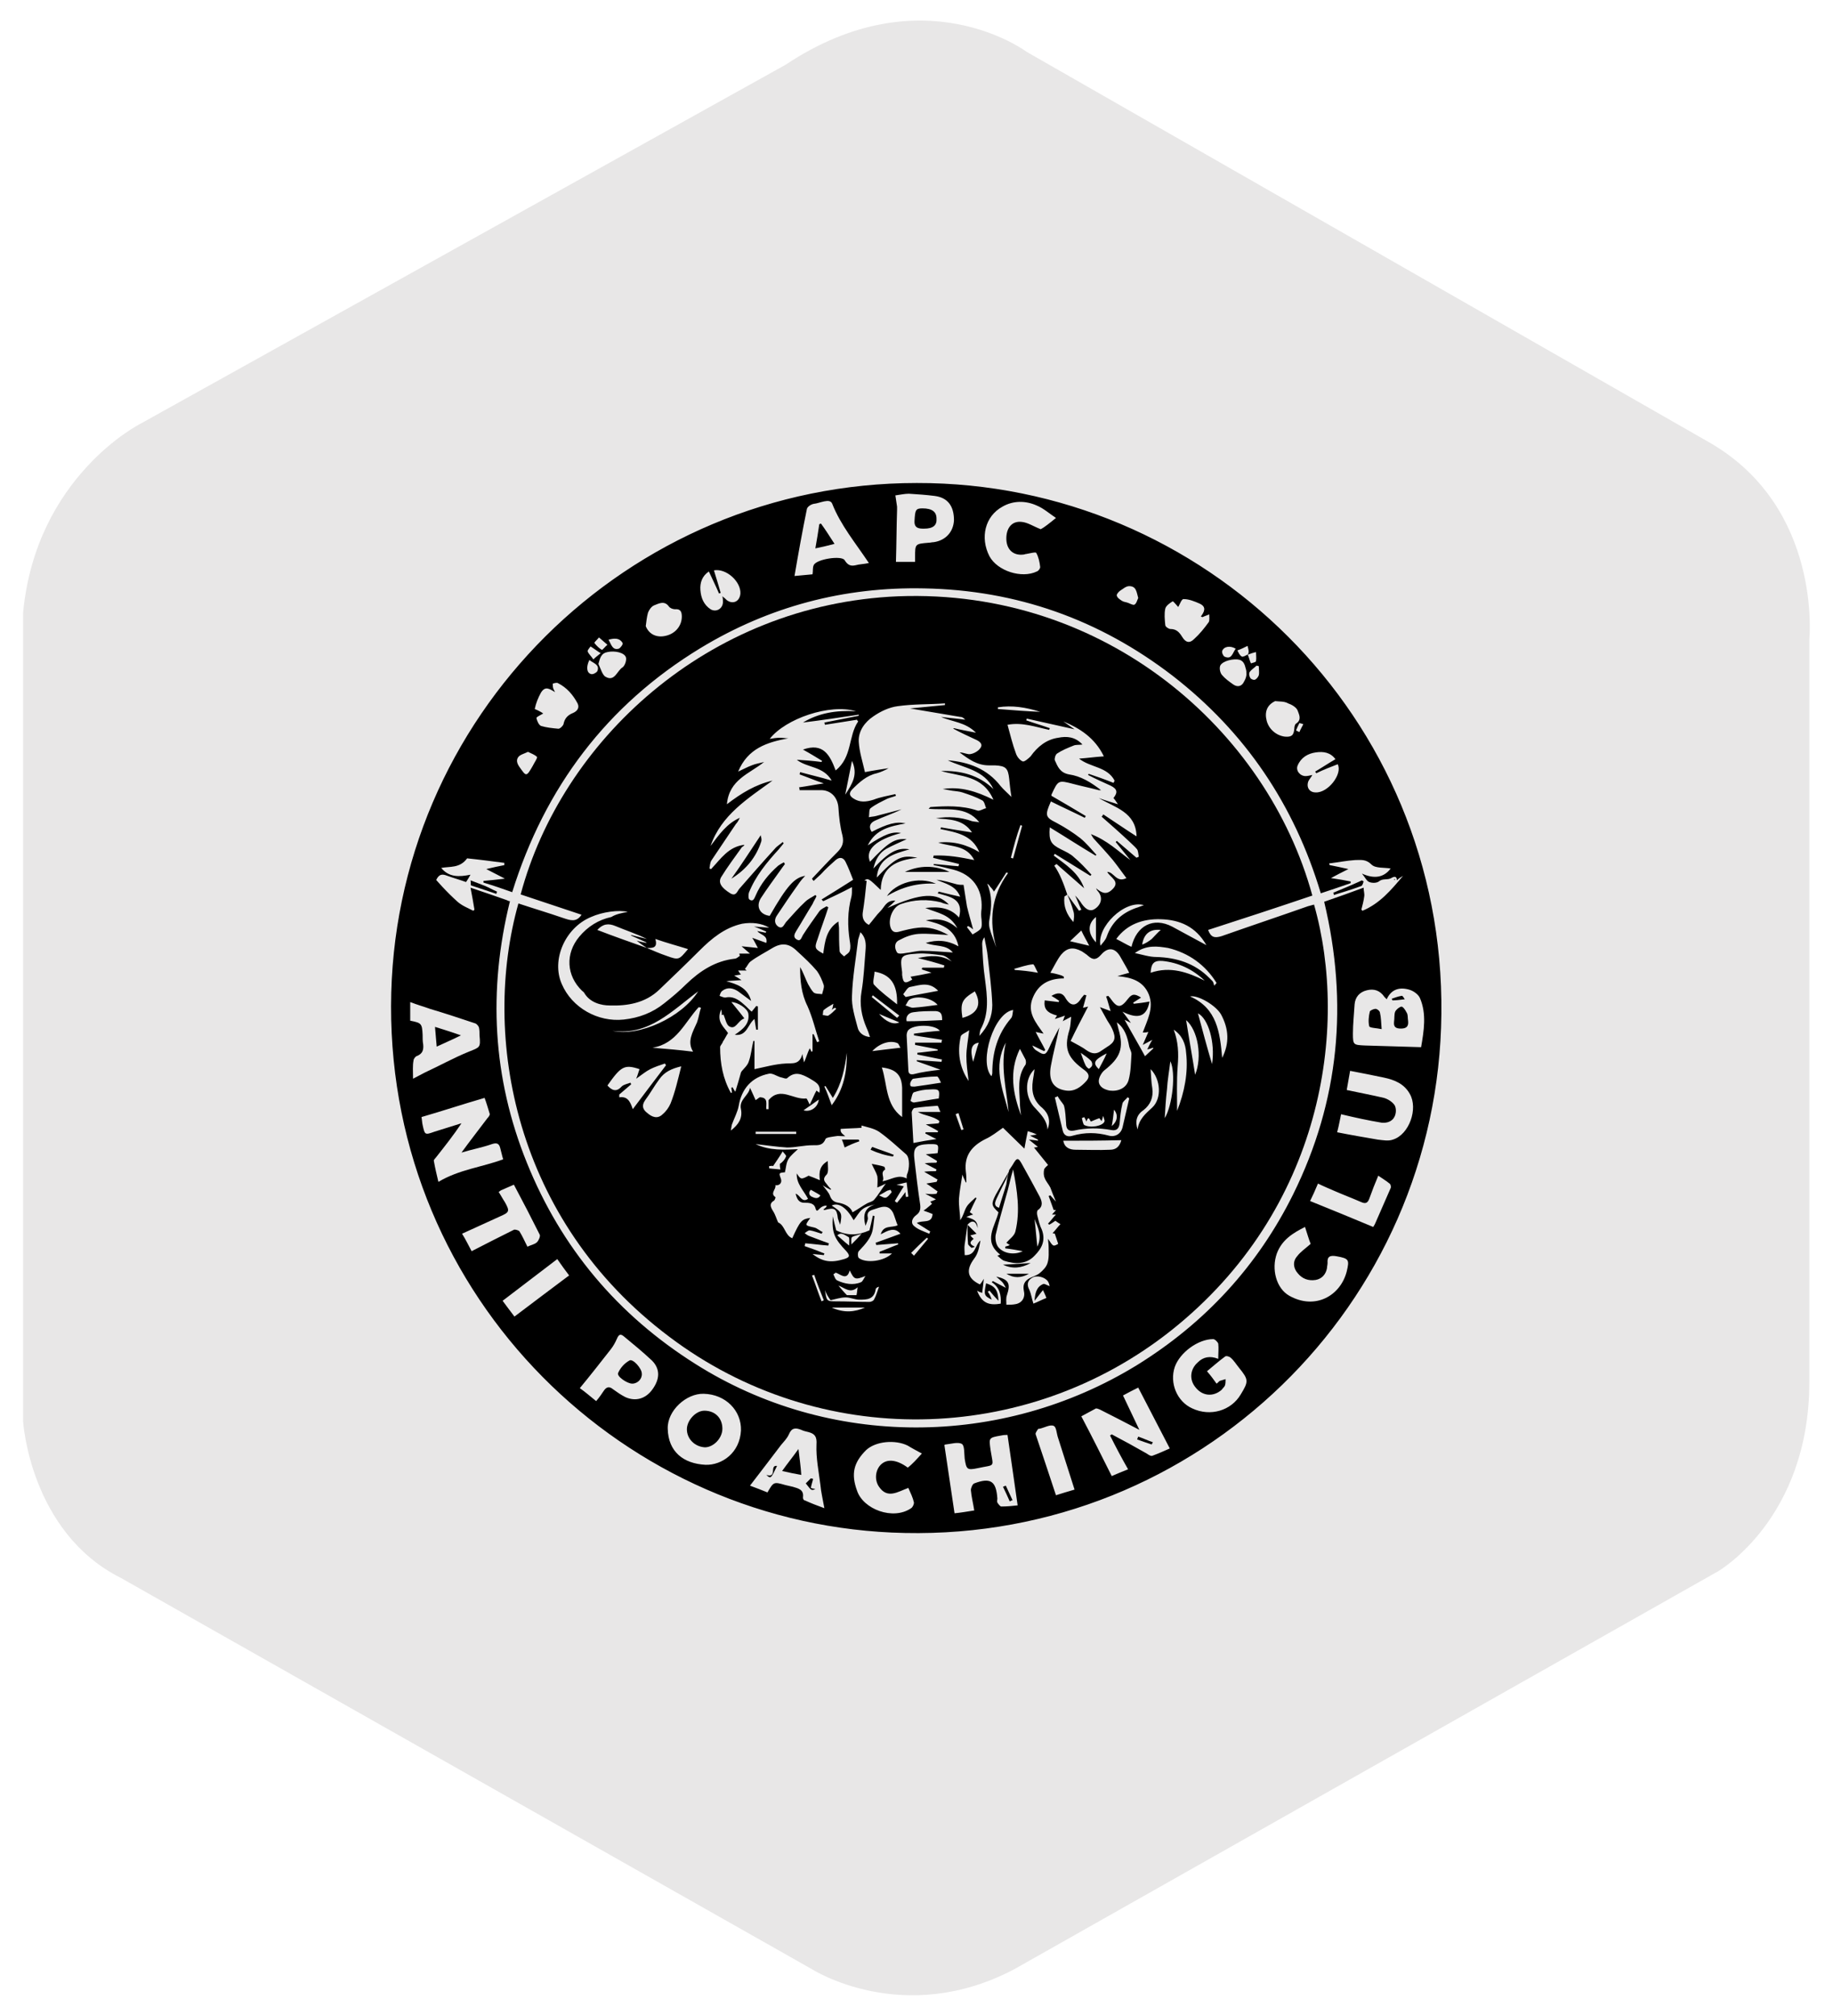<svg xmlns="http://www.w3.org/2000/svg" xmlns:xlink="http://www.w3.org/1999/xlink" id="Layer_1" x="0px" y="0px" viewBox="0 0 325.3 357.7" style="enable-background:new 0 0 325.3 357.7;" xml:space="preserve"><style type="text/css">	.st0{fill:#E8E7E7;}</style><path class="st0" d="M24.9,75.2c0,0-18.5,9.3-20.8,33.5v143.5c0,0,1.2,19.7,17.4,27.8l122.6,69.4c0,0,16.2,10.4,35.9,0l124.9-70.6 c0,0,16.2-9.3,16.2-33.6V113.4c0,0,2.3-23.1-17.4-34.7L182.2,9.2c0,0-18.5-13.9-42.8,2.3L24.9,75.2z"></path><g>	<path d="M162.7,85.7c51-0.1,93.7,41.4,93.1,94.2c-0.5,51.7-43.2,93.2-95.2,92.1c-49.8-1-91.3-41.7-91.2-93.5  C69.5,127.3,111.3,85.7,162.7,85.7z M221.5,116.1c0,0.1-0.1,0.2,0,0.2c0.2,0.5,0.3,1,0.5,1.4c0.3-0.1,0.9-0.2,0.9-0.4  c0.1-0.5,0-1.1,0-1.6c-0.4,0.1-0.8,0.2-1.3,0.4C221.6,116.2,221.5,116.2,221.5,116.1c0-0.1,0.1-0.3,0.1-0.4c0-0.4-0.1-0.7-0.2-1.1  c-0.6,0.3-1.2,0.6-1.8,0.8c0.2,0.4,0.4,0.9,0.8,1.1C220.6,116.6,221.1,116.3,221.5,116.1z M247.9,156.2c0-0.8-0.5-0.7-1-0.4  c-0.7,0.4-1.5,0-2.2,0.6c-0.4,0.3-1.2,0.3-1.7,0.1c-0.5-0.2-0.7-0.8-1.3-1.5c2.2,1,3.9,0.7,5.1-0.9c-1.1-0.2-2.7,0-3.4-0.7  c-1-1-1.9-0.8-2.9-0.8c-1.5,0.1-3,0.4-4.6,0.6c0,0.1,0,0.2,0.1,0.3c1,0.2,2,0.4,3.3,0.7c-1.2,0.6-2,1-3.1,1.6  c1.4,0.2,2.5,0.4,3.5,0.6c0,0.1,0,0.2,0,0.3c-1.7,0.6-3.5,1.2-5.3,1.8c-4.7-15.7-13.4-28.6-26.3-38.6c-13-10-27.7-15.2-44.1-15.5  c-14.2-0.3-27.5,3.2-39.7,10.6c-16.6,10.1-27.6,24.7-33.4,43.3c-1.7-0.6-3.4-1.2-5.1-1.7c0-0.1,0-0.2,0-0.3  c1.1-0.1,2.2-0.2,3.8-0.4c-1.2-0.6-2.1-1.1-3.3-1.7c1.2-0.3,2.2-0.5,3.2-0.7c0-0.1,0-0.3,0-0.4c-2.3-0.3-4.6-0.6-6.6-0.8  c-1.3,1.8-3.1,1.4-4.6,1.7c1.4,1.7,3.2,1.6,5.2,1.2c-0.3,0.5-0.5,0.9-0.8,1.3c-1.1-0.4-2.2-0.7-3.3-1.1c-0.8-0.3-1.5-0.5-2.1,1  c-0.6-0.9-1-1.4-1.4-2c1.7,2,3.4,3.9,5.3,5.6c0.8,0.7,1.8,1.1,2.8,1.6c0.1-0.1,0.1-0.1,0.2-0.2c-0.2-1.2-0.4-2.4-0.7-3.9  c2.4,0.8,4.4,1.5,6.4,2.2c0.2,0.1,0.4,0.2,0.6,0.2c-3.9,15.8-3.1,31.3,3,46.4c6.1,15.1,16.1,27,29.9,35.7c23.7,15,54.3,15,78.4,0.2  c12.1-7.5,21.4-17.6,27.7-30.3c8.2-16.6,9.8-33.9,5.5-51.9c2.3-0.8,4.6-1.6,7-2.5c0,0.6,0.2,1.1,0.1,1.6c-0.1,0.8-0.3,1.5-0.5,2.3  c0.1,0.1,0.1,0.1,0.2,0.2c3.1-1.3,5.1-3.7,7.2-6.2C248.5,155.7,248.2,155.9,247.9,156.2z M74.8,198.2c0.1,0.5,0.1,1,0.2,1.4  c0.4,1.8,0.4,1.8,2.1,1.2c1.6-0.5,3.2-1,4.8-1.5c-1.4,2.1-2.9,4-4.4,5.9c-0.2,0.3-0.6,0.6-0.5,0.8c0.2,1.2,0.5,2.4,0.8,3.7  c3.7-2.2,7.7-2.6,11.5-4c-0.2-0.6-0.3-1.2-0.5-1.9c-0.2-0.9-0.6-1.1-1.5-0.8c-1.7,0.6-3.4,0.9-5.4,1.5c1.6-2.2,3.1-4.1,4.6-6.1  c0.2-0.2,0.5-0.6,0.4-0.8c-0.3-1-0.6-2-0.9-2.8C82.2,195.9,78.6,197.1,74.8,198.2z M197,254.7c0.1-0.1,0.2-0.1,0.3-0.2  c2.1,1.1,4.1,2.2,6.2,3.4c0.3,0.2,0.7,0.5,1,0.4c1.1-0.4,2.2-0.9,3.1-1.3c-1.9-3.7-3.7-7.1-5.6-10.8c-0.8,0.4-1.8,0.9-2.7,1.4  c1,2.1,1.9,4,2.9,6.1c-2.5-1.3-4.8-2.5-7-3.6c-0.2-0.1-0.5-0.2-0.7-0.2c-0.9,0.5-1.9,1-2.6,1.4c1.9,3.6,3.6,7,5.4,10.6  c0.9-0.4,1.9-0.8,2.9-1.2C199,258.6,198,256.7,197,254.7z M252.2,185.8c0.5-2.9,1-5.9-0.2-8.7c-0.3-0.7-1.2-1.3-1.9-1.5  c-1.7-0.5-3.2-0.1-4,1.7c-0.2-0.2-0.3-0.3-0.4-0.4c-0.8-1.2-1.9-1.5-3.1-1.2c-1.3,0.3-2.1,1.2-2.2,2.5c-0.1,1.7-0.3,3.5-0.3,5.2  c0,2,0.1,2,2.1,2.1C245.4,185.6,248.7,185.7,252.2,185.8z M131.5,253.8c0.1-3.5-2.7-6.4-6.6-6.5c-3.1-0.1-6.5,3-6.4,6.2  c0.1,4.1,2.8,6.2,6.7,6.4C128.1,260,131.3,257.8,131.5,253.8z M216.2,241.1c0-1,0.1-1.9,0-2.7c-0.1-0.3-0.6-0.8-0.9-0.8  c-2.7,0-5.9,2.4-6.8,4.9c-1,2.9,0.4,6.2,3.1,7.4c3.2,1.5,6.9,0.4,8.6-2.5c1.4-2.3,1.4-2.6-0.3-4.7c-0.5-0.6-0.9-1.3-1.5-1.8  c-0.2-0.2-0.8-0.4-1-0.2c-1.1,0.8-2.1,1.7-3.2,2.6c0.7,0.8,1.2,1.5,1.7,2.2c0.3-0.2,0.4-0.4,0.6-0.5c0.3-0.1,0.7-0.2,1-0.3  c0,0.4,0,0.8-0.1,1.1c-0.1,0.3-0.4,0.5-0.6,0.8c-1.5,1.3-3.4,1.1-4.6-0.4c-1.2-1.4-1-3.3,0.4-4.5  C213.5,240.8,214.7,240.5,216.2,241.1z M172.9,268c-0.2-1.3-0.5-2.4-0.6-3.6c0-0.4,0.3-1.1,0.6-1.2c2.9-1.1,3.9-0.4,4.1,2.7  c0,0.2-0.1,0.5,0,0.7c0.2,0.3,0.5,0.7,0.7,0.7c1,0,2-0.1,2.9-0.2c-0.6-4.3-1.2-8.3-1.8-12.5c-0.2,0-0.7,0-1.1,0.1  c-2.3,0.4-2.2,0.4-1.9,2.6c0.5,3.2,0.9,2.5-2.3,3.2c-1.9,0.4-2,0.2-2.3-1.7c-0.1-0.9,0-2.3-0.5-2.6c-0.7-0.4-1.9,0-2.9,0.1  c-0.1,0-0.2,0.1-0.2,0.1c0.6,4,1.2,8,1.8,12.1C170.5,268.4,171.6,268.2,172.9,268z M237.3,200.9c2.5,0.5,4.9,0.9,7.2,1.3  c0.9,0.1,1.9,0.3,2.7,0c2.9-0.9,4.5-5.5,3-8.1c-1-1.8-2.7-2.5-4.6-2.9c-1.9-0.4-3.9-0.8-6-1.2c-0.2,1.1-0.4,2.3-0.6,3.4  c2.3,0.5,4.5,0.9,6.6,1.4c0.7,0.2,1.5,0.7,1.9,1.3c0.3,0.5,0.3,1.4,0,2c-0.4,0.9-1.4,1.2-2.3,1.1c-2.4-0.4-4.7-0.9-7.2-1.5  C237.8,198.6,237.6,199.8,237.3,200.9z M154.2,99.9c-2.4-3.6-5-6.7-6.5-10.5c-0.4-1.1-2.2-0.1-3.3,0c-0.5,0.1-1.1,0.5-1.2,0.9  c-0.8,3.9-1.5,7.8-2.2,11.9c1-0.1,2.1-0.2,3.2-0.3c0.1-0.6,0-1.2,0.2-1.6c0.4-1.1,5-1.8,5.5-0.9c0.5,0.8,1,1.1,1.9,0.9  C152.5,100.1,153.3,100.1,154.2,99.9z M73.3,191.4c0.8-0.4,1.5-0.8,2.1-1.1c2.6-1.2,5.1-2.6,7.8-3.7c2-0.8,2.1-0.7,1.9-2.9  c0-0.5,0-0.9-0.1-1.4c-0.1-0.3-0.4-0.6-0.6-0.7c-2.7-0.9-5.4-1.8-8.1-2.6c-1.1-0.4-2.2-0.7-3.5-1.2c0,1.2,0,2.2,0,3.3  c2,0.4,2.1,0.5,2.2,2.5c0,0.6,0,1.2,0.1,1.7c0.1,1-0.1,1.7-1.2,2.1c-0.2,0.1-0.5,0.5-0.5,0.7C73.2,189.1,73.3,190,73.3,191.4z   M187.4,91.9c-1.2-0.8-2.2-1.7-3.4-2.2c-2-0.9-4.2-0.9-6.1,0.2c-3.1,1.7-4,5.5-2.3,8.8c1.4,2.6,5.7,4,8.4,2.7  c0.3-0.1,0.6-0.5,0.6-0.8c-0.1-0.9-0.3-1.8-0.7-2.5c-0.1-0.2-1.2,0.1-1.8,0.2c-0.2,0-0.3,0.1-0.5,0.1c-1.7,0.2-2.9-0.8-3-2.6  c-0.1-2,0.9-3.4,2.7-3.2c1.1,0.1,2.1,0.8,3.4,1.3C185.3,93.6,186.3,92.8,187.4,91.9z M163.6,257.9c-0.9-0.5-1.7-0.9-2.5-1.4  c-2.2-1.1-5.7-0.8-7.4,0.8c-2.2,2.2-2.7,4.2-1.6,7.2c1.1,3.3,6.4,5.3,9.6,3.1c0.3-0.2,0.5-0.7,0.5-1c-0.2-0.9-0.6-1.7-1-2.6  c-1.9,0.7-3.7,2-5.2-0.2c-0.9-1.3-0.6-3.1,0.4-4c1.1-1,2.8-0.8,4.7,0.6C161.9,259.8,162.7,258.9,163.6,257.9z M231.6,217.7  c-2.2,1.1-4.1,2.3-5,4.7c-1,2.8-0.1,6.2,2.2,7.5c4.6,2.6,9.1,0,10.2-4.3c0.5-2.1,0.4-2.3-1.8-2.7c-1.1-0.2-1.7,0-1.6,1.2  c0,0.3-0.1,0.6-0.1,0.9c-0.2,1.1-0.9,1.9-2,2.1c-1.3,0.2-2.4-0.2-3.2-1.2c-0.8-0.9-0.9-2.1-0.1-3c0.6-0.8,1.5-1.4,2.4-2.2  C232.3,220,232,218.9,231.6,217.7z M146.3,267.6c-0.3-1.7-0.6-2.9-0.7-4.1c-0.3-2.4-0.8-4.8-0.7-7.2c0.1-1.4-0.3-1.9-1.4-2.2  c-0.4-0.1-0.9-0.2-1.3-0.4c-1-0.4-1.7-0.4-2.2,0.8c-0.3,0.7-0.9,1.3-1.4,1.9c-1.8,2.4-3.6,4.7-5.5,7.2c1.1,0.4,2.1,0.8,3.1,1.2  c1.1-1.9,1.1-1.9,3.2-1.3c0.4,0.1,0.9,0.2,1.3,0.3c1,0.3,2,0.5,1.8,1.9c0,0.2,0.1,0.5,0.3,0.5C143.9,266.7,144.9,267.1,146.3,267.6  z M105.8,248.6c0.6-0.7,1-1.3,1.4-1.9c0.5-0.7,1-0.7,1.6-0.2c0.7,0.5,1.4,1,2.2,1.4c1.8,0.8,3.6,0.3,4.8-1.4  c1.3-1.8,1.4-3.6-0.1-5.1c-1.6-1.5-3.3-2.9-5-4.3c-0.6-0.5-0.9-0.3-1.2,0.4c-0.3,0.7-0.7,1.4-1.1,1.9c-1.8,2.3-3.6,4.6-5.5,6.9  C103.9,247,104.8,247.8,105.8,248.6z M162.4,99.7c0-0.4,0-0.6,0-0.9c0-2.3,0-2.3,2.4-2.5c0.3,0,0.6-0.1,0.9-0.1  c2.1-0.3,3.5-1.8,3.6-3.9c0-2.5-1.1-4-3.4-4.3c-1.5-0.2-3.1-0.3-4.6-0.4c-0.8,0-1.6,0.2-2.4,0.3c0.1,0.7,0.2,1.4,0.3,2  c0,0.2,0,0.4,0,0.6c-0.1,3-0.1,6-0.2,9.2C160,99.7,161.2,99.7,162.4,99.7z M83.7,222c2.7-1.4,5.1-2.6,7.5-3.8  c0.2-0.1,0.9,0.1,1,0.3c0.5,0.8,0.9,1.7,1.4,2.7c0.6-0.3,1.3-0.4,1.7-0.8c0.3-0.3,0.6-1,0.5-1.3c-1.5-3-3-5.9-4.6-8.9  c-0.9,0.4-1.6,0.7-2.3,1c-0.1,0.1-0.3,0.2-0.4,0.3c0.4,0.6,0.7,1.2,1.1,1.8c0.9,1.6,0.8,1.8-0.8,2.5c-2.2,1-4.4,2-6.8,3.1  C82.7,220,83.2,221.1,83.7,222z M243.7,217.7c0,0,0.2-0.3,0.3-0.5c0.9-2.1,1.9-4.3,2.8-6.4c0.1-0.2,0-0.7-0.2-0.8  c-0.6-0.5-1.3-0.9-2-1.4c-0.6,1.4-1.1,2.7-1.6,4.1c-0.3,0.8-0.7,0.9-1.4,0.6c-1.6-0.7-3.2-1.3-4.8-2c-0.9-0.4-1.9-0.8-2.9-1.3  c-0.5,1.2-1,2.3-1.4,3.1C236.2,214.6,239.9,216.1,243.7,217.7z M190.7,264.3c-1-3.2-2-6.2-2.9-9.1c-0.3-0.8-0.3-2-0.8-2.2  c-0.6-0.3-1.6,0.3-2.5,0.5c-0.1,0-0.3,0-0.3,0.1c-0.2,0.3-0.5,0.7-0.4,0.9c1.2,3.6,2.4,7.1,3.6,10.8  C188.4,265,189.6,264.6,190.7,264.3z M98.9,223.4c-3.3,2.5-6.4,4.9-9.7,7.4c0.6,0.8,1.4,1.9,2.1,2.8c3.3-2.5,6.5-4.9,9.7-7.3  C100.3,225.4,99.6,224.4,98.9,223.4z M209.1,107.7c-0.3-0.3-0.9-1.1-1-1c-0.5,0.3-1.2,0.8-1.3,1.3c-0.2,0.9-0.1,1.9,0,2.9  c0,0.3,0.6,0.7,0.9,0.7c1.1,0,1.6,0.6,2.1,1.4c0.6,1,1.3,1.2,2.1,0.4c1-0.9,1.8-1.9,2.6-3c0.2-0.3,0.1-1,0.1-1.4  c-0.4,0.2-0.8,0.3-1.2,0.5c-0.1,0-0.1-0.1-0.3-0.1c0.6-0.8,1.1-1.7-0.2-2.3c-0.9-0.4-1.9-0.8-2.8-0.8  C209.7,106.2,209.4,107.2,209.1,107.7z M96.4,126.6c-0.5,0.3-1.2,0.6-1.2,0.8c0.1,0.5,0.4,1.2,0.8,1.4c1,0.3,2,0.4,3.1,0.5  c0.3,0,0.8-0.5,0.9-0.8c0.2-1,0.7-1.6,1.7-2c0.7-0.3,1.2-0.9,0.8-1.7c-0.8-1.5-1.9-2.8-3.5-3.6c-0.2-0.1-0.6,0-0.9,0.1  c0,0.3,0,0.6,0.1,0.9c0.1,0.2,0.2,0.4,0.3,0.6c-0.9-0.5-1.7-1.2-2.5,0.1c-0.5,0.9-0.9,1.9-1.1,2.9  C94.9,125.8,95.9,126.2,96.4,126.6z M232.9,137.5c-0.2,0.4-0.5,0.7-0.7,1.1c-0.4,1,0.1,2,1.3,2c2.2,0.1,4.8-3.3,3.9-5  c-1.3,0.5-2.6,1-3.8,1.6c-0.1-0.1-0.1-0.2-0.2-0.3c1.2-0.7,2.4-1.5,3.6-2.2c-0.9-1.2-2.1-1.4-3.5-1.2c-1.4,0.2-2.6,0.9-3.2,2.3  c-0.4,0.9,0.4,1.9,1.4,1.9C232.1,137.7,232.4,137.6,232.9,137.5z M125.8,101.4c-1.2,0.8-1.6,2-1.5,3.3c0.1,1.4,0.6,2.6,1.8,3.4  c1,0.6,2.2-0.1,2.2-1.3c0-0.3,0-0.6-0.1-1c0.4,0.3,0.6,0.5,0.8,0.7c1.1,0.8,2.3,0.2,2.4-1.2c0.1-2.1-2.5-4.5-4.7-4.1  c0.4,1.3,0.8,2.6,1.2,4c-0.1,0-0.2,0.1-0.3,0.1C127,103.9,126.4,102.7,125.8,101.4z M114.6,111.1c0.6,1.5,2,2.1,3.6,1.7  c1.7-0.4,2.8-1.8,2.8-3.4c0-0.8-0.2-1.4-1.2-1.3c-0.4,0-0.9-0.2-1.1-0.5c-0.8-1.1-1.8-0.5-2.6-0.2c-0.5,0.2-0.9,0.8-1.1,1.3  C114.8,109.4,114.7,110.3,114.6,111.1z M226.3,124.4c-1.5,0.7-1.9,2-1.5,3.5c0.4,1.5,1.7,2.6,3.2,2.8c1.2,0.1,1.6-0.2,1.7-1.4  c0-0.3,0.1-0.8,0.3-0.9c1.1-0.7,0.5-1.7,0.3-2.3c-0.2-0.6-1.1-1.1-1.7-1.3C227.9,124.4,227.1,124.5,226.3,124.4z M221.2,119.7  c0-0.5,0-0.7-0.1-1c-0.2-0.8-0.4-1.6-1.5-1.7c-1.3-0.1-3,0.5-3.1,1.3c-0.1,0.5,0.1,1.2,0.4,1.5c0.5,0.6,1.2,1.1,1.9,1.6  c0.8,0.6,1.6,0.4,2-0.5C221.1,120.4,221.2,119.9,221.2,119.7z M106.2,117.8c0.4,0.8,0.7,2,1.3,2.3c1.6,0.9,2-1.1,3-1.7  c0.4-0.3,0.7-1.2,0.6-1.7c-0.2-0.9-2-1.3-3.3-1C106.7,115.9,106.5,116.7,106.2,117.8z M202,106.1c-0.3-1-0.3-2.1-1.6-2.1  c-0.6,0-1.1,0.5-1.6,0.8c-0.3,0.2-0.7,0.7-0.6,0.9c0.1,0.4,0.6,0.7,0.9,0.9c0.3,0.2,0.6,0.2,0.9,0.3c0.4,0.1,1,0.5,1.3,0.4  C201.7,107.1,201.8,106.5,202,106.1z M93.7,133.4c-0.6,0.3-1.4,0.5-1.7,0.9c-0.4,0.5-0.3,1.1,0.2,1.8c1.2,1.7,1.2,1.8,2.4-0.3  c0-0.1,0.1-0.1,0.1-0.2c0.2-0.4,0.7-1.1,0.6-1.3C94.9,133.9,94.3,133.7,93.7,133.4z M219.3,115.1c-1-0.6-2.1-0.4-2.4,0.4  c-0.1,0.3,0.2,0.9,0.4,1C218.6,117.1,218.7,115.9,219.3,115.1z M104.6,117.1c-0.6,1.2-0.5,2.3,0.3,2.5c0.3,0.1,0.9-0.2,1.1-0.5  C106.5,117.9,105.3,117.7,104.6,117.1z M223.4,118.2c-0.1,0-0.3-0.1-0.4-0.1c-0.4,0.4-0.9,0.7-1.2,1.1c-0.2,0.3-0.1,0.8,0.1,1.1  c0.1,0.2,0.6,0.4,0.8,0.3c0.3-0.1,0.6-0.5,0.7-0.8C223.5,119.4,223.4,118.8,223.4,118.2z M108,113.5c0.5,0.9,0.7,1.9,1.8,1.6  c0.3-0.1,0.8-0.8,0.7-1C110,113.2,109.1,113.2,108,113.5z M106.6,115.9c-0.8-0.5-1.3-0.9-1.8-1.2c-0.2,0.3-0.6,0.7-0.5,0.9  c0.2,0.5,0.7,0.9,1,1.4C105.7,116.6,106,116.4,106.6,115.9z M106.3,113.1c-0.4,0.5-0.9,0.9-0.8,1c0.4,0.5,0.8,0.9,1.3,1.2  c0.1,0.1,0.6-0.6,1-0.9C107.3,114,106.9,113.6,106.3,113.1z M230,129.6c0.2,0.1,0.4,0.2,0.6,0.3c0.2-0.5,0.5-1,0.7-1.4  c-0.2-0.1-0.7-0.2-0.7-0.2C230.4,128.7,230.2,129.1,230,129.6z"></path>	<path d="M232.9,158.9c-6.2,2.1-12.3,4.1-18.5,6.1c0.5,1.3,1.1,1.5,2.4,1.1c5.1-1.8,10.2-3.5,15.3-5.3c0.4-0.1,0.7-0.2,1.1-0.3  c6.2,21.8,1.6,54.2-25.4,75.6c-25.9,20.5-62.5,21.1-89,1.1c-27.6-20.7-33.4-53.4-26.8-76.9c2.7,0.9,5.4,1.7,8,2.6  c1.2,0.4,2.3,0.8,3.2-0.6c-3.6-1.2-7.2-2.4-10.8-3.6c7.2-27,33-51.5,67-52.9C196.2,104.4,224.9,129.6,232.9,158.9z M114.8,168.2  c1.2,0.5,2.3,1,3.5,1.4c2.2,0.8,2.2,0.7,3.8-1.2c-1.9-0.6-3.8-1.1-5.8-1.8C116.8,168.3,115.7,168.2,114.8,168.2  c-0.6-0.4-1.2-0.8-1.8-1.3c0.6,0.2,1.2,0.3,1.7,0.4c0,0,0-0.1,0-0.1c-0.9-0.4-1.8-0.8-2.7-1.2c0,0,0-0.1,0-0.1  c0.9,0.2,1.9,0.5,2.8,0.7c-1.8-0.9-3.7-1.5-5.6-2.3c-1.2-0.5-2.2-0.4-3.2,0.7C109.1,166.2,112,167.2,114.8,168.2z M171.7,217.3  c-0.2,1.2-0.3,2.3-0.5,3.5c-0.1,0.6,0,1.2,0,1.9c2,0.1,1.8-1.8,2.8-2.6c-0.2,1.1-0.4,2.3-1.1,3.2c-1.5,2-1.3,3.5,1,4.6  c0.2-0.2,0.4-0.5,0.7-1c-0.1,1-0.2,1.7-0.3,2.5c-0.3-0.1-0.6-0.2-0.9-0.4c0.8,2.1,2,2.7,4.2,2.3c0.1-1.5-0.2-2.9-1.6-3.8  c0.1-0.1,0.1-0.1,0.2-0.2c0.6,0.3,1.3,0.7,2.3,1.2c-0.3-0.6-0.5-0.9-0.7-1.1c-0.3-0.3-0.6-0.5-1-0.9c2.2,0.5,2.6,1.2,1.9,3.3  c-0.2,0.5-0.1,1.2-0.1,1.7c0.5,0,1.1,0,1.6-0.1c1.2-0.2,1.8-1.2,1.5-2.4c-0.2-1,0.1-1.7,1-2.2c0.6-0.3,1.3-0.5,1.8-0.9  c0.6-0.5,1.2-1.1,1.4-1.8c0.3-0.9,0.2-2,0.2-2.9c0-0.5-0.1-0.9-0.1-1.4c0.9,1.4,0.9,1.4,1.8,0.9c-0.2-0.6-0.4-1.2-0.6-1.8  c-0.1,0-0.3-0.1-0.4-0.1c0.5-0.5,0.9-1.1,1.4-1.6c-0.2-0.1-0.5-0.3-0.9-0.6c-0.3,0.2-0.7,0.5-1.1,0.7c-0.1-0.1-0.2-0.2-0.2-0.2  c0.5-0.5,0.9-1.1,1.4-1.6c-0.2,0-0.4,0-0.7,0c0.3-0.3,0.5-0.6,0.7-0.8c-0.1,0-0.2,0-0.4,0c-0.3-0.8-0.6-1.7-0.9-2.5  c0.1,0,0.2-0.1,0.3-0.1c0.3,0.3,0.6,0.7,1,1.1c-0.4-0.9-0.7-1.7-1-2.5c-0.3-0.6-0.8-1.1-1-1.7c-0.2-0.4-0.2-1-0.1-1.5  c0.1-0.3,0.5-0.6,0.7-0.8c-0.9-1.1-1.7-2.1-2.5-3.1c0.1,0,0.3,0,0.7-0.1c-0.6-0.5-1-0.8-1.6-1.3c0.8,0.1,1.2,0.1,1.6,0.2  c0-0.1,0-0.1,0-0.2c-0.4-0.2-0.8-0.4-1.4-0.7c0.5-0.1,0.7-0.1,1.2-0.2c-0.6-0.3-1-0.4-1.6-0.6c-0.2,1-0.4,1.9-0.6,3.1  c-1.4-1.4-2.6-2.5-3.8-3.7c-1,0.7-2,1.5-3.1,2c-2.4,1.2-3.8,2.9-3.5,5.7c0.1,0.7,0.1,1.3,0.1,2c0,0-0.1,0-0.1,0  c-0.2-0.5-0.5-1-0.6-1.4c-0.2,1.4-0.5,2.8-0.6,4.2c-0.1,1.3,0.2,2.6,0.2,3.9c0.6-0.8,0.7-1.6,1.1-2.3c0.4-0.7,1.1-1.2,1.6-1.7  c0.1,0,0.1,0,0.2,0.1c-0.4,0.8-0.8,1.6-1.2,2.5c0.1,0,0.3,0.2,0.6,0.4c-0.5,0.1-0.8,0.3-1.2,0.4c0.9,0.4,2,0.4,2,2  C173.2,216.6,172.5,216.4,171.7,217.3L171.7,217.3z M189.4,158.7c0.7,1,1.4,1.9,2.1,2.9c0.1-0.1,0.3-0.1,0.4-0.2  c-0.4-0.8-0.7-1.7-1.1-2.5c0.5,0.5,0.9,1,1.2,1.5c0.8,1.1,1.6,1.4,2.4,0.8c1.1-0.8,1.3-2,0.5-3c-0.2-0.2-0.3-0.4-0.4-0.6  c0.9,0.7,1.7,1.3,2.8,0.3c1.7-1.5-0.3-2.2-0.8-3.2c1.2,0,1.6,2,3.4,1.1c-0.9-1.2-1.6-2.2-2.4-3.2c-1.1-1.3-2.2-2.5-3.3-3.7  c-0.2-0.2-0.3-0.4-0.6-0.9c2.9,1.1,4.8,3,7,4.6c-0.9-1.1-1.7-2.1-2.6-3.2c0.1-0.1,0.1-0.1,0.2-0.2c1.2,1,2.3,2,3.5,3  c0.1-0.1,0.3-0.1,0.4-0.2c-0.1-0.5-0.1-1-0.3-1.3c-0.4-0.5-0.9-0.9-1.4-1.4c-1.6-1.5-3.3-3-4.9-4.4c0.1-0.1,0.2-0.2,0.3-0.4  c2,1.3,4,2.7,5.9,3.9c-0.1-4.3-3.8-5.1-6.7-6.8c1.1,0.4,2.1,0.7,3.4,1.1c-0.4-0.6-0.6-0.9-0.8-1.1c0.8-1,0.7-1.6-0.5-2.2  c-1.3-0.6-2.7-1.2-4-1.9c0-0.1,0.1-0.1,0.1-0.2c1.5,0.5,2.9,1,4.4,1.6c0.1-0.1,0.1-0.2,0.2-0.4c-1.3-2.5-4.3-2.3-6.3-3.9  c1.5-0.1,2.8-0.3,4.4-0.4c-1.6-3.3-4.3-5-7.2-6.2c0.6,0.4,1.1,0.8,2,1.4c-3.1-0.7-5.8-1.3-8.5-1.9c0,0.1,0,0.2-0.1,0.3  c1.4,0.5,2.8,0.9,4.2,1.4c0,0.1-0.1,0.2-0.1,0.3c-2.4-0.5-4.8-1.4-7.4-0.9c0.5,1.8,0.9,3.5,1.5,5.1c0.2,0.6,0.7,1.2,1.2,1.4  c0.3,0.1,1-0.5,1.4-0.9c1.2-1.7,2.8-3,4.9-3.3c1.5-0.3,3-0.2,4.3,1.2c-0.6,0.1-1.2,0-1.6,0.2c-1,0.4-2,0.8-2.9,1.4  c-0.3,0.2-0.5,0.9-0.4,1.2c0.5,1.1,0.9,2.2,2.5,2.5c2.1,0.3,3.9,1.4,5.7,2.8c-0.3,0-0.4,0-0.4,0c-1.5-0.4-3-0.7-4.5-1.1  c-2.7-0.7-2.7-0.7-3.9,1.9c0,0.1,0,0.2,0,0.2c2.1,1.2,4.1,2.4,6.1,3.6c-0.1,0.1-0.1,0.2-0.2,0.3c-2-1-4-1.9-6-2.9  c-1.1,2.5-1,2.8,1,3.8c1.5,0.8,2.9,1.7,4.2,2.7c1.1,0.9,2,2,2.9,3c-0.1,0-0.1,0.1-0.2,0.1c-2.7-1.6-5.3-3.3-8.1-5  c-0.2,2.4,0.2,3,2,3.9c0.8,0.4,1.7,0.8,2.3,1.4c1.1,0.9,2.1,2,3.1,3.1c-0.1,0.1-0.1,0.1-0.2,0.2c-2.1-1.3-4.2-2.6-6.3-3.9  c-0.1,0.1-0.1,0.2-0.2,0.3c2.1,1.6,4.4,3,5.4,5.8c-1.7-1.5-3.3-2.9-4.9-4.3c-0.1,0.1-0.3,0.2-0.4,0.3  C188.1,155,188.8,156.9,189.4,158.7c-0.1,0.2-0.5,0.3-0.5,0.4c-0.2,1.7,0.4,3.2,1.6,4.5c0.1-0.6,0.2-1.3,0-1.9  C190.2,160.6,189.8,159.6,189.4,158.7z M172.9,152.6c-1.4-2.7-4-2.3-6.4-3.1c2.8-0.3,5.1,0.4,7.3,1.7c-1.3-3.1-4.1-3.5-6.9-4.1  c0-0.1,0.1-0.2,0.1-0.3c1.8,0.3,3.5,0.6,5.5,0.9c-1.6-2.4-4.1-2.3-6.4-2.5c2.2-0.4,4.4-0.2,6.4,0.5c0.4,0.1,0.9,0.1,1.3,0.2  c-2.4-3-5.8-2.1-9-2.4c0.2-0.2,0.3-0.3,0.3-0.3c2.8-0.2,5.6-0.3,8.3,0.6c0.4,0.2,1.1-0.3,1.6-0.4c-0.2-0.5-0.3-1.2-0.7-1.4  c-1.1-0.6-2.3-1-3.5-1.4c-0.6-0.2-1.2-0.2-1.8-0.3c-0.6-0.1-1.1-0.2-1.7-0.3c3.1-0.5,6,0.4,9,1.9c-1.9-4.4-5.9-4.1-9.3-5.1  c3.5-0.1,6.7,0.7,9.3,3.2c-1.6-3.4-5.2-3.7-8.1-5.1c3.7,0.3,7,1.5,9.4,4.6c0.5,0.6,1.2,1.2,1.9,1.9c-0.2-1.2-0.3-2.2-0.4-3.2  c-0.2-1.9-0.6-2.3-2.5-2.4c-0.4,0-0.7,0-1.1,0c-2.1,0-3.6-1.1-5.2-2.3c0.7,0,1.4,0.4,1.9,0.3c0.7-0.1,1.5-0.6,1.8-1.1  c0.5-0.7-0.2-1.2-0.9-1.5c-1.3-0.6-2.6-1.2-3.9-1.9c0,0,0-0.1,0.1-0.1c1.2,0.3,2.4,0.5,3.9,0.8c-1.9-1.9-4.2-1.9-6.2-2.8  c1.4,0.2,2.9,0.3,4.3,0.5c-0.3-0.3-0.5-0.5-0.9-0.5c-3-0.5-6-1-8.9-1.5c2-0.2,4.1-0.4,6.2-0.6c0-0.1,0-0.2,0-0.3  c-2.8,0.2-5.6,0.1-8.4,0.5c-1.5,0.2-3,0.9-4.3,1.8c-1.5,1-2.7,2.6-2.6,4.5c0.1,1.8,0.7,3.6,1.1,5.4c1.5-0.3,2.9-0.5,4.2-0.7  c-0.7,0.4-1.4,0.7-2.1,0.9c-1.8,0.4-3.1,1.6-4.3,2.8c-0.7,0.7-0.6,1.2,0.2,1.7c1.1,0.7,2.2,0.6,3.5,0.2c1.3-0.5,2.6-0.7,3.9-1  c0,0.1,0.1,0.2,0.1,0.3c-0.5,0.2-1,0.3-1.5,0.5c-1,0.5-2.1,1-3,1.7c-0.3,0.2-0.2,1-0.3,1.6c0.4-0.1,0.8-0.1,1.2-0.2  c1.5-0.4,3.1-0.8,4.6-1.2c-1.6,0.8-3.2,1.3-4.7,2c-0.9,0.4-1.2,1.1-0.6,2c2.7-1.4,4.4-1.9,6-1.5c-2.7,0.5-5.3,1-6.7,3.9  c3-2,4.4-2.5,5.9-2.2c-4.5,1.2-6.4,3-5.5,5.1c3.2-3.4,4.4-4.2,6.5-4c-1.3,0.6-2.5,1.1-3.6,1.7c-1.2,0.7-1.9,1.8-2.3,3.5  c2.7-2.9,4.3-3.8,6.4-3.4c-2.8,0.8-5.5,1.5-5.8,5c3.3-3.5,4.4-4.1,7.2-3.5c-3.7,0.4-6.4,1.6-6.5,5.7c-2.2-2.1-2.2-2.1-2.9-1.7  c0.3,0.1,0.5,0.1,0.4,0.1c-0.2,2-0.4,3.8-0.7,5.7c-0.1,1,0.3,1.7,1.1,2.1c0.7-0.8,1.3-1.7,2.1-2.5c0.7-0.7,1-1.9,2.6-1.8  c-0.5,0.5-0.8,0.8-1.4,1.3c6-2.7,8.8-2.8,10.9-0.6c-0.5-0.1-1-0.2-1.4-0.4c-2.4-0.6-4.8-0.5-7.1,0.3c-1.5,0.5-2.4,2.8-1.8,4.3  c0.3,0.7,0.8,0.8,1.5,0.6c1.1-0.3,2.3-0.6,3.4-0.7c1.8-0.2,3.5,0.3,5.3,1.3c-1.9-0.1-3.6-0.3-5.3-0.2c-1.2,0.1-2.3,0.5-3.4,1.1  c-0.9,0.4-0.9,1.4-0.4,2.2c0.2,0.3,1,0.2,1.5,0.1c1-0.1,2-0.4,2.9-0.4c1.8,0,3.7,0.2,5.5,0.3c-1.2-1.5-3.2-1-4.8-1.7  c2-0.6,3.8-0.5,5.8,0.6c-0.7-3.3-3.3-4-5.8-4.6c2-0.4,3.8-0.2,5.6,1.4c-1.3-2.5-3.5-2.7-5.7-3.6c2.5-0.3,4.5,0,6,1.7  c0.9-3.4-1.7-3.7-3.8-4.3c0.1-0.1,0.1-0.2,0.2-0.3c1.2,0.3,2.4,0.6,3.8,0.9c-0.8-2-2.6-2.3-4.2-3c1.3,0.1,2.4,0.5,3.6,0.8  c0.4,0.1,0.8,0.1,1.2,0.1c0.2,1.2,0.4,2.5,0.6,3.8c0.3,1.3,0.7,2.6,1.1,4.1c-0.5-0.4-0.7-0.5-0.9-0.6c-0.1,0.1-0.1,0.1-0.2,0.2  c0.3,0.4,0.7,0.9,1,1.3c1.7-1,1.7-1,1.6-2.6c-0.1-0.7-0.1-1.3,0-2c0.2-3.5-1.6-6-5-6.9c-1.2-0.3-2.4-0.6-3.5-0.8c0-0.1,0-0.2,0-0.2  c1.5,0.1,2.9,0.3,4.4,0.4c0-0.1,0.1-0.3,0.1-0.4c-1.5-0.4-3.1-0.7-4.6-1.1c0-0.1,0.1-0.3,0.1-0.4  C168.3,151.7,170.4,152.1,172.9,152.6z M146.1,159.9c-0.1-0.1-0.2-0.2-0.3-0.3c1.8-1.1,3.7-2.3,5.6-3.5c-0.4-1-0.8-2.1-1.3-3.1  c-0.4-0.9-1.1-1-1.8-0.4c-0.9,0.8-1.8,1.6-2.6,2.5c-0.4,0.4-0.9,0.8-1.3,1.2c-0.1-0.1-0.2-0.2-0.3-0.4c1.5-1.6,3-3.2,4.5-4.7  c0.9-0.9,1.2-1.7,0.9-3c-0.4-1.5-0.6-3.2-0.7-4.8c-0.1-1.8-1.2-3.1-2.9-3.2c-1.3,0-2.7,0-4,0c0-0.2,0-0.3-0.1-0.5  c1.5-0.2,2.9-0.5,4.4-0.7c-1.5-0.5-2.9-1.1-4.3-1.6c0-0.1,0.1-0.3,0.1-0.4c1.8,0.5,3.6,0.9,5.6,1.5c-1.5-2.6-4.3-2.2-6.2-3.7  c1.5,0.1,2.9,0.2,4.4,0.4c0-0.1,0.1-0.2,0.1-0.2c-1-0.6-2.1-1.3-3.4-2c3.6-1.3,4.8,1,5.8,3.7c3-2.4,2.2-6.1,4-8.7  c-0.1-0.1-0.2-0.2-0.2-0.3c-1.9,0.3-3.8,0.6-5.7,0.9c0-0.1-0.1-0.3-0.1-0.4c2-0.4,4.1-0.8,6.1-1.2c0-0.1,0-0.1,0-0.2  c-3.3,0.5-6.6,1-9.9,1.4c2.8-1.7,5.9-2.2,9.4-2c-4.6-1.4-12.5,1.3-15.3,4.9c0.6-0.1,1.2-0.2,1.8-0.2c0.5,0,1,0.1,1.5,0.1  c-3.8,0.7-7.2,1.8-8.9,5.9c0.9-0.4,1.6-0.8,2.4-1.1c0.7-0.3,1.5-0.4,2.2-0.6c-2.6,2.1-6.2,3.1-6.6,7.5c2.6-2,5.1-3.5,8.1-4.2  c-4.4,3.2-9.1,6.1-11,11.6c1.5-2,2.9-4,5.2-5c-0.2,0.4-0.4,0.8-0.7,1.1c-1.4,2.1-2.9,4.3-4.3,6.4c-0.3,0.4-0.3,1-0.4,1.5  c0.1,0,0.2,0.1,0.3,0.1c1.7-1.8,3.1-4,5.9-4.3c-0.1,0.3-0.4,0.3-0.5,0.5c-1.2,1.7-2.5,3.4-3.6,5.2c-0.6,1,0,1.9,1.6,2.9  c1,0.6,1.2-0.3,1.6-0.8c2.1-2.4,4.2-4.8,6.3-7.1c0.4-0.5,1-0.8,1.4-1.2c0.1,0.1,0.1,0.2,0.2,0.2c-0.3,0.4-0.6,0.7-0.9,1.1  c-2.1,2.3-4.1,4.7-5.3,7.7c-0.1,0.4-0.1,1.1,0.1,1.2c0.7,0.5,0.9-0.3,1.1-0.7c0.9-2.1,2.3-3.8,4-5.3c0.3-0.2,0.6-0.4,1-0.6  c0.1,0.1,0.1,0.2,0.2,0.3c-0.3,0.4-0.6,0.8-0.8,1.1c-1.2,1.7-2.4,3.3-3.5,5c-0.9,1.5-0.1,2.9,1.6,3.1c3.1-5.4,4.4-6.8,6.3-7.1  c-0.5,0.5-0.9,1-1.3,1.6c-1.3,1.8-2.5,3.6-3.7,5.4c-0.5,0.7-0.5,1.5,0.2,2c0.8,0.5,1-0.3,1.4-0.8c1.1-1.2,2.2-2.5,3.4-3.6  c0.5-0.5,1.2-0.8,1.8-1.2c0.1,0.1,0.2,0.2,0.2,0.2c-0.2,0.5-0.5,0.9-0.7,1.4c-1,1.6-1.9,3.2-2.9,4.8c-0.3,0.5-0.6,1.1,0.1,1.5  c0.7,0.4,0.8-0.3,1.1-0.8c0.9-1.4,1.9-2.8,2.9-4.2c0.3-0.4,0.8-0.6,1.3-0.9c0.1,0.1,0.2,0.1,0.3,0.2c-0.6,1.9-1.3,3.7-1.9,5.6  c-0.6,1.6-0.5,1.8,1,2.6c0.3-2.1,0.5-4.3,2.7-5.7c0,0.5,0.1,0.9,0.1,1.2c0,1.3,0,2.7,0.1,4c0,0.4,0.5,0.7,0.8,1  c0.3-0.3,0.9-0.6,1-1c0.2-0.6,0.1-1.2,0-1.8c-0.4-2.6-0.4-5.2,0.3-7.8c0.1-0.4,0.1-0.9,0.1-1.7  C149.5,158.3,147.8,159.1,146.1,159.9z M150,201.6c-0.8,0-1.3-0.1-1.7,0c-0.6,0.1-1.7,0.2-1.8,0.5c-0.5,1.2-1.3,1.1-2.3,1.1  c-1.5,0-3,0.4-4.5,0.4c-1.8-0.1-3.7-0.4-5.6-0.6c2.5,1.2,5.1,1,7.5,0.9c-0.5,0.5-1.3,1.1-1.7,1.8c-0.4,0.7-0.4,1.5-0.6,2.3  c-1.1,0.1-1.1,0.1-0.7,1.2c0.2,0.6-0.2,1.2-1,1.1c0.2,0.7-1,1.4,0,2.1c0.1,0-0.1,0.5-0.2,0.6c-0.9,0.5-0.7,1.1-0.2,1.9  c0.4,0.6,0.6,1.4,0.9,2c1.2,0.5,1.2,2.3,2.5,2.8c1.4-3.1,1.7-3.4,3.2-3.6c-1,1.4-1,1.3,0.7,1.7c0.5,0.1,1,0.6,1.5,0.8  c-0.1,0.1-0.1,0.2-0.2,0.3c-0.7-0.2-1.4-0.5-2.1-0.6c-0.3,0-0.6,0.3-0.9,0.5c0.3,0.2,0.5,0.4,0.8,0.5c1.1,0.4,2.3,0.9,3.5,1.3  c0,0.1-0.1,0.3-0.1,0.4c-1.4-0.1-2.7-0.3-4.1-0.4c0,0.2-0.1,0.3-0.1,0.5c0.6,0.2,1.1,0.4,1.7,0.6c0.6,0.2,1.2,0.5,1.8,0.7  c0,0.1-0.1,0.2-0.1,0.3c-0.6-0.1-1.2-0.1-2-0.2c1.8,1.4,3.3,1.6,5.6,0.9c1-0.3,1.1-0.6,0.4-1.4c-2.1-2.2-2.6-3.2-2.4-6.2  c0.2,0.9,0.4,1.8,0.6,2.5c2,1,3.9,0.9,5.9,0c0.2-0.8,0.4-1.7,0.6-2.6c0.1,0,0.2,0,0.3,0.1c-0.4,2.7,0,3.3-2.8,6.2  c-0.2,0.2-0.2,1,0,1.2c1.3,1,4.5,0.6,5.9-0.8c-0.8,0-1.5,0-2.2,0c0-0.1,0-0.2,0-0.3c1.1-0.4,2.2-0.9,3.3-1.3c0-0.1,0-0.2-0.1-0.2  c-1.3,0.1-2.5,0.2-3.8,0.3c0-0.1-0.1-0.3-0.1-0.4c1.4-0.5,2.8-1,4.4-1.6c-1.1-1.3-2.3-0.5-3.5,0.1c0.5-1.7,1.9-1.1,3-1.6  c-0.3-0.7-0.5-1.5-0.8-2.2c-0.9-1.7-2.2-1-3.5-0.6c-0.7,0.2-1.2,0.5-1,1.4c0.1,0.4-0.2,0.9-0.4,1.5c-0.5-1.9-0.2-3.2,1.7-3.8  c-0.9,0.2-1.7,0.4-2.3,0.9c-0.6,0.5-1,1.3-1.5,1.9c-1.3-2.3-2.7-3.2-3.9-2.6c1.8,1.2,1.9,1.3,1.5,3.4c-0.2-0.5-0.3-0.8-0.4-1.1  c-0.2-1.8-0.6-2-2.4-1.5c0,0-0.1-0.1-0.2-0.1c0.1-0.1,0.3-0.2,0.4-0.3c0.1-0.1,0.2-0.2,0.2-0.4c-0.5,0-0.9,0.2-1.2,0.5  c-0.4,0.4-0.6,0.7-0.8-0.1c-0.3-0.9-1.2-0.9-2-0.9c-1,0-1.3-0.8-1.5-1.6c0.8,0.2,1.1,1.7,2.2,0.9c-0.8-1.5-2.1-2.7-2-4.5  c0.7,1.1,0.8,1.1,2.1,0.4c0.8,0.3,1.3,0.5,2,0.8c-0.2-1.5,0-2.6,1.4-3.4c0,0.9,0.2,2-0.2,2.4c-0.8,0.8-0.4,1.2,0.1,1.8  c0.2,0.3,0.4,0.5,0.7,0.8c0,0-0.1,0.1-0.1,0.1c-0.4-0.2-0.8-0.4-1.4-0.8c0.6,0.8,1.1,1.3,1.3,1.9c0.3,0.8,0.8,1.1,1.5,1.2  c1.2,0.2,2.2,0.8,2.5,1.7c0.9-0.5,1.7-1.1,2.6-1.6c0.4-0.2,0.9-0.3,1.2-0.6c0.8-0.9,1.4-2,2.1-2.9c-0.4,0.2-1,0.5-1.5,0.7  c0-0.6,0.1-1.3,0-2c-0.2-0.7-0.6-1.3-1-2.2c1,0.2,1.6,0.3,2.2,0.5c0.1,0,0.2,0.5,0.2,0.5c-1,0.6,0,1.4-0.5,2.1  c1.6-0.3,2.8-1.3,4.3-0.5c0-0.3,0-0.6,0.1-0.8c0.4-0.9,0.5-2.9-0.2-3.5c-1.6-1.4-3.1-2.8-4.8-4c-0.9-0.6-2.1-0.8-3.1-1.1  c0,0.3,0,0.6,0,0.4c-1.2,0.1-2.3,0.1-3.7,0.2C149.1,200.9,149.4,201.1,150,201.6z M133.3,177.6c-0.8-0.6-1.5-1.1-2.3-1.7  c-0.9-0.6-1.9-0.8-2.8-0.1c-0.3,0.2-0.4,0.6-0.5,0.9c0.3,0.1,0.7,0.3,1,0.3c1.3-0.3,2.3,0.3,3.3,1.2c0.5,0.4,0.9,0.9,1.4,1.3  c0.3-0.4,0.6-0.7,0.8-1c0.1,0,0.2,0,0.3,0.1c0,1.4,0,2.7,0,4.1c-0.1,0-0.2,0-0.3,0c-0.1-0.6-0.2-1.2-0.3-1.9  c-1.2,0.9-1.3,3.1-3.5,2.8c1.5-1,2.7-2,2.4-3.8c-0.2-0.9-1.9-2-3-2c0.7,0.9,1.5,1.8,2.3,2.9c-1.2,0.4-1.5,2.1-2.7,1.4  c-0.5-0.3-0.7-1.4-1-2.1c0,0-0.1,0.1-0.3,0.1c0-0.2,0-0.5-0.1-1c-1,2.2,0.6,3.2,1.2,4.2c-0.4,0.6-0.6,1.1-0.9,1.5  c-0.1,0.4-0.5,0.7-0.5,1c0,2.9,0.5,5.6,1.9,8.1c0,0,0.1,0,0.2,0c0-0.3-0.1-0.6-0.1-0.9c0.1,0,0.1-0.1,0.2-0.1  c0.2,0.3,0.3,0.6,0.5,0.8c0.4-1.3,0.7-2.3,1-3.4c0-0.1,0.1-0.1,0.1-0.2c0.5-0.6,1.1-1.1,1.3-1.8c0.4-1.1,0.5-2.4,0.8-3.6  c0.1,0,0.2,0,0.2,0c0,1.7,0,3.4,0,5c1.9-0.4,3.7-0.9,5.5-1c1.2-0.1,2.5,0.3,3-1.7c0.1,0.7,0.2,1,0.3,1.5c0.4-0.9,0.6-1.7,1-2.5  c0.2,0.3,0.2,0.4,0.3,0.6c0.1,0,0.1,0,0.2-0.1c0-1,0-2,0-3c0.1,0,0.1,0,0.2,0c0.2,0.5,0.4,0.9,0.6,1.4c0.1,0,0.2-0.1,0.4-0.1  c-0.7-2.1-1.2-4.3-2.1-6.3c-1.1-2.2-1.3-4.5-1.3-6.9c0.6,1,0.9,2,1.4,3c0.3,0.5,0.6,1.1,1,1.5c0.4,0.3,1,0.2,1.5,0.3  c0.1-0.5,0.4-1.1,0.3-1.6c-0.3-0.9-0.7-1.8-1.2-2.5c-1.1-1.3-2.3-2.4-3.5-3.5c-1.4-1.4-2.7-1.6-4.4-0.6c-1.3,0.8-2.7,1.5-3.9,2.4  c-0.4,0.3-0.6,0.9-1,1.3c0.1,0.1,0.2,0.2,0.3,0.3c-0.5,0-0.9,0-1.5,0c0.2,0.3,0.3,0.5,0.5,0.7c-0.4,0.1-0.7,0.1-1.2,0.2  c0.5,0.3,0.7,0.4,1.3,0.8c-1.1,0.1-1.9,0.1-2.7,0.2C130.7,174.6,132.7,175.2,133.3,177.6z M188,182.3c-0.5,2.4-1.1,4.6-1.5,6.8  c-0.5,2.7,0.5,4.1,2.7,4.4c1.5,0.2,2.6-0.6,3.6-1.7c0.6-0.7,0.5-1.3-0.3-1.9c-2.9-2.1-3.8-3.7-2.7-7.2c0.2-0.7,0.2-1.4,0.3-2.3  c-0.7,0.4-1,0.5-1.5,0.8c0.2-0.4,0.2-0.6,0.4-1c-0.6,0.2-1.1,0.4-1.8,0.6c0.2-0.3,0.3-0.5,0.4-0.6c-1.8-0.5-2.4-1.2-2.2-2.7  c0.8,0.1,1.6,0.2,2.5,0.3c0-0.1,0-0.2,0.1-0.2c-0.4-0.3-0.9-0.6-1.4-0.9c1-0.6,1.9-0.7,2.5,0.4c0.9,1.5,1.9,1.5,2.8,0  c0.2-0.2,0.3-0.4,0.5-0.6c0.1,0,0.3,0.1,0.4,0.1c-0.2,0.8-0.4,1.5-0.6,2.2c0.1,0,0.5-0.1,0.9-0.2c-1.1,2.1-2.2,4.2-3.1,6.1  c1.1,0.6,2.1,1.1,2.9,1.7c0.9,0.6,1.7,0.7,2.6,0c0.3-0.2,0.6-0.4,0.9-0.6c1.5-0.9,1.7-1.6,1-3.2c-0.3-0.7-0.8-1.3-1.1-1.9  c-0.4-0.7-0.7-1.3-1.1-2c0.8,0.3,1.4,0.5,1.9,0.7c-0.3-0.9-0.5-1.8-0.8-2.6c0.1,0,0.3-0.1,0.4-0.1c0.1,0.2,0.3,0.3,0.4,0.5  c1.2,1.7,1.8,1.7,3.1,0c0.7-0.9,1.2-0.9,2.3-0.2c-0.5,0.3-0.9,0.6-1.4,0.9c0,0.1,0.1,0.1,0.1,0.2c0.9-0.1,1.8-0.2,2.8-0.4  c-0.5,2.7-2,3.2-4.8,1.8c0.5,0.6,0.9,1.2,1.5,2c-0.6-0.3-1-0.5-1.4-0.7c0.1,0,0.2,0,0.2,0c1.2,2.2,2.5,4.4,3.7,6.6  c0.4-0.4,1-0.9,1.5-1.4c0,0-0.1-0.1-0.1-0.1c-0.3,0.1-0.5,0.2-1,0.3c0.3-0.6,0.5-1.1,0.9-1.7c-0.6,0.3-1.1,0.6-1.7,0.9  c0.4-0.9,0.7-1.6,1-2.3c-0.4,0.1-0.7,0.1-1,0.1c0.8-2.2,2-4.3,1.1-6.7c-1-2.5-3.2-3.1-5.6-3.3c0.7-0.2,1.3-0.4,2.1-0.6  c-0.5-1-1-1.8-1.5-2.7c-0.9-1.7-2.2-2-3.5-0.5c-0.8,0.9-1.4,1-2.3,0.2c-0.3-0.3-0.7-0.5-1.1-0.8c-1.5-0.8-2.6-0.7-3.7,0.6  c-0.7,0.9-1.2,2-1.9,3.2c0.7,0.1,1,0.2,1.4,0.3c0.4,0.1,0.7,0.2,1,0.4c0,0.1,0,0.2,0,0.3c-2.6,0-4.5,1-5.5,3.4  c-1.1,2.6,0.5,4.4,1.9,6.4c-0.5-0.1-0.9-0.2-1.4-0.3c0.6,1.2,1.2,2.2,1.7,3.2c-0.1,0.1-0.1,0.1-0.2,0.2c-0.7-0.3-1.4-0.7-2.1-1  c0.2,0.5,0.5,0.8,0.9,1c1.2,0.8,1.5,0.7,2.1-0.6C186.8,184.5,187.4,183.5,188,182.3z M111.4,161.8c-1.6-0.4-4.5,0-6.5,0.9  c-4.6,1.9-7.1,7.6-5.2,11.9c1.8,4.2,6.4,6.8,11,6.3c2.7-0.3,5.1-1.2,7.2-2.9c1.4-1.1,2.7-2.2,3.9-3.4c2.4-2.3,5.1-4.1,8.6-4.5  c0.3,0,0.6-0.3,0.9-0.5c0-0.1-0.1-0.3-0.1-0.4c0.6,0,1.1,0,1.9,0c-0.6-0.5-0.9-0.8-1.5-1.3c1.1,0.1,1.9,0.2,2.9,0.3  c-0.4-0.7-0.6-1.2-1-1.8c0.9,0.3,1.6,0.6,2.5,0.9c0.3-1.4-1.1-1.4-1.6-2.1c0.5,0.1,1,0.2,1.5,0.3c0-0.1,0-0.1,0.1-0.2  c-0.7-0.3-1.3-0.6-2.2-0.9c1,0.1,1.7,0.1,2.7,0.2c-1.3-0.8-3.1-1-4.8-0.7c-3.1,0.7-5.4,2.6-7.6,4.8c-2.3,2.3-4.7,4.6-7.1,6.9  c-2.5,2.4-5.7,2.9-8.8,2.8c-1.5,0-3.5-0.5-4.5-2.2c-0.1-0.2-0.3-0.3-0.4-0.4c-2.8-2.7-3-6.6-0.5-9.6c1.5-1.8,3.4-3,5.7-3.5  C109.3,162.2,110.3,162,111.4,161.8z M136.4,195.2c2.1-2.5,4.4,0,6.7-0.3c0.1,0,0.3,0.5,0.6,1.1c0.5-1,0.8-1.8,1.2-2.5  c0.1,0.1,0.3,0.2,0.5,0.4c0.4-1.6-0.9-2-1.8-2.6c-1.3-0.7-2.5-1.3-3.9,0c-0.2,0.2-0.8-0.1-1.3-0.2c-0.6-0.2-1.3-0.7-1.9-0.6  c-3.1,0.6-4.9,2.7-5.4,5.7c-0.2,1.1-0.8,2.2-1.2,3.3c-0.1,0.3-0.1,0.6-0.2,1.1c1.4-1.1,2.1-2.2,1.8-3.8c-0.4-1.7,1.4-2.4,1.6-3.8  c0.4,0.9,0.8,1.7,1,2.2c0.5-0.3,0.7-0.6,0.9-0.5c1.4,0.1,0.9,1.3,1,2.1c0.1,0,0.2,0,0.4,0C136.4,196.3,136.4,195.8,136.4,195.2z   M166.2,211.8c0.1-0.1,0.1-0.3,0.2-0.4c-0.6-0.4-1.2-0.9-2-1.4c0.6-0.1,1.2-0.2,1.8-0.3c0.1-0.1,0.1-0.3,0.2-0.4  c-0.7-0.4-1.5-0.9-2.4-1.4c0.8-0.1,1.5-0.1,2.1-0.1c0-0.1,0.1-0.2,0.1-0.3c-0.6-0.3-1.3-0.7-2.1-1.1c0.9-0.1,1.5-0.1,2.1-0.1  c0-0.1,0.1-0.2,0.1-0.3c-0.6-0.4-1.2-0.7-2-1.2c0.9-0.1,1.5-0.1,2.1-0.2c0.2-1.5,0.2-1.6-1.2-1.6c-0.1,0-0.2,0-0.4,0  c-2.3,0.1-2.8,0.6-2.5,2.9c0.3,2.6,0.6,5.2,1,7.8c0.1,0.8,0,1.4-0.7,1.9c-0.7,0.5-1.1,1.4-0.3,2c0.7,0.6,1.7,0.9,2.6,1.3  c0.1-0.1,0.1-0.3,0.2-0.4c-0.7-0.4-1.4-0.9-2.4-1.5c1.1-0.6,2.7,0.2,2.8-1.6c-0.5-0.2-1-0.4-1.6-0.6c0.6-0.4,1-0.8,1.5-1.2  c-0.1-0.1-0.2-0.3-0.3-0.4c0.3-0.1,0.6-0.2,1-0.4c-0.6-0.3-1.1-0.6-1.9-1C165.2,211.9,165.7,211.9,166.2,211.8z M109.9,194.2  c0,0.2,0,0.3,0,0.5c1.4-0.2,1.9,0.6,2.4,2.1c2.1-2.8,4-5.3,5.9-7.8c-0.1-0.1-0.1-0.2-0.2-0.3c-0.9,0.3-1.8,0.6-2.6,1  c-0.8,0.4-1.5,1-2.5,1.7c0.3-0.7,0.4-1.2,0.6-1.7c-2.7-0.9-3.3-0.5-5.7,2.9c0.8,0.9,1.6,1.2,2.5,0.2c0.4-0.4,1.1-0.5,1.6-0.7  c0,0.1,0.1,0.2,0.1,0.3C111.3,193,110.6,193.6,109.9,194.2z M198.2,181.4c0.1,0.4,0.2,0.8,0.3,1.2c1,3.4,0.3,5.1-2.5,7.3  c-0.5,0.4-1,1.3-1,1.9c0,1,0.9,1.5,1.9,1.7c1.5,0.2,3-0.4,3.4-1.9c0.4-1.5,0.4-3,0.5-4.6c0-0.4-0.3-0.9-0.4-1.3  C200.1,184,199.6,182.4,198.2,181.4z M166.9,189.8c-1.4-0.5-2.8-1-4.2-1.5c0-0.1,0-0.2,0-0.2c1.5,0.1,2.9,0.2,4.4,0.3  c0-0.1,0-0.3,0.1-0.4c-1.5-0.3-2.9-0.6-4.4-0.9c0-0.1,0-0.2,0-0.3c1.2-0.1,2.4-0.3,3.6-0.4c0-0.1,0-0.1,0-0.2  c-1.3-0.3-2.6-0.5-4-0.8c0-0.1,0-0.3,0-0.4c1.6,0,3.1,0,4.7,0c0-0.2,0-0.3,0.1-0.5c-1.7-0.3-3.4-0.5-5-0.8c0-0.1,0-0.2,0-0.3  c1.5-0.2,3.1-0.4,4.6-0.5c-0.9-1.2-4.9-1.2-5.7,0c-0.1,0.2-0.2,0.5-0.2,0.8c0.1,2,0.2,4.1,0.3,6.1c0,0.6,0.2,0.9,0.9,0.8  C163.6,190.2,165.2,190,166.9,189.8z M120.9,189.2c-1.7,0.4-3,1-3.9,2.3c-0.9,1.2-1.6,2.5-2.5,3.7c-0.7,1-0.4,1.7,0.4,2.3  c0.8,0.7,1.8,1.1,2.7,0.2c0.6-0.5,1.1-1.2,1.4-1.9C119.8,193.8,120.3,191.6,120.9,189.2z M152.7,165.4c-0.2,0.6-0.3,1-0.4,1.3  c-0.4,3.3-1,6.7-1.1,10c-0.1,1.8,0.5,3.7,1,5.6c0.2,0.9,1,1.6,2.2,1.7c-0.2-0.6-0.4-1.2-0.6-1.6c-0.9-2.1-1.3-4.2-0.9-6.5  c0.4-2.4,0.5-4.8,0.7-7.2C153.7,167.5,153.7,166.4,152.7,165.4z M162.9,170c2.2-0.5,4.2-0.6,6,0.6c-0.5-0.5-1.1-1-1.7-1.1  c-1.5-0.2-3-0.4-4.4-0.3c-3,0.2-3.1,0.4-2.7,3.3c0,0.2,0,0.3,0,0.5c0.2,1.5,0.5,1.6,1.8,0.8c-0.1-0.2-0.2-0.3-0.3-0.5  c1.2-0.2,2.3-0.4,3.7-0.7c-0.7-0.3-1.2-0.4-1.7-0.6c0-0.1,0-0.2,0.1-0.3c1.3,0,2.5,0,3.8,0c0-0.1,0.1-0.3,0.1-0.4  C166.1,170.8,164.6,170.4,162.9,170z M214.1,167.7c-1.9-3.3-4.7-4.5-8.1-4.6c-3.2-0.1-6,0.9-7.9,3.5c1,0.5,1.8,1,2.7,1.4  c0.9-3.8,3.9-5.3,7.2-3.6C210,165.5,211.9,166.5,214.1,167.7z M162.9,197.3c1.2,0,2.4,0,4,0c-0.3-0.6-0.4-1.2-0.6-1.1  c-1.4,0.1-2.7,0.2-4,0.4c-0.2,0-0.5,0.5-0.5,0.8c0.1,1.8,0.2,3.6,0.3,5.4c1.5-0.3,2.7-0.5,4.1-0.7c-0.7-0.3-1.4-0.7-2-1  c0-0.1,0.1-0.2,0.1-0.2c0.7,0,1.4,0,2.1,0c0-0.1,0.1-0.1,0.1-0.2c-0.6-0.4-1.3-0.7-2.2-1.2c1-0.1,1.6-0.1,2.3-0.2  c0-0.1,0.1-0.2,0.1-0.4C165.6,198,164.1,198,162.9,197.3z M124.4,178.8c-0.1,0-0.3-0.1-0.4-0.1c-2.5,2.7-3.9,6.5-8.2,7.2  c2.5,0.2,4.8,0.4,7.2,0.7c-1.1-1.8-0.1-3.4,0.7-5.2C124,180.6,124.1,179.7,124.4,178.8z M160.1,198.2c0-1.9,0-3.5,0-5.2  c-0.1-2.3-1.1-3.3-3.6-3.6C157.5,192.4,157.1,196,160.1,198.2z M187.7,194.5c-0.2,0.1-0.3,0.2-0.5,0.2c0.5,2,0.9,3.9,1.4,5.9  c0.2,0.9,0.9,1.2,1.8,0.9c2.1-0.6,4.2-0.6,6.4,0c1.1,0.3,2.1-0.3,2.4-1.4c0.4-1.7,0.8-3.5,1.2-5.2c-0.1-0.1-0.2-0.2-0.3-0.2  c-0.3,0.4-0.8,0.7-0.9,1.1c-0.3,1.2-0.4,2.4-0.5,3.5c-0.1,0.9-0.5,1.4-1.5,1.2c-2.2-0.4-4.4-0.4-6.6,0.1c-1.1,0.2-1.4-0.4-1.4-1.3  c-0.1-1.1-0.1-2.2-0.4-3.2C188.5,195.6,188,195.1,187.7,194.5z M201.4,169.1c1.4,0.3,2.6,0.7,3.8,0.7c3.6,0.1,6.8,1.1,9.4,3.7  c0.2,0.2,0.4,0.4,0.6,0.6c0.2,0.3,0.2,0.6,0.3,0.8c0.1-0.2,0.3-0.3,0.4-0.5c-2-3.2-4.9-5.3-8.6-6.2  C205.4,167.9,203.5,167.6,201.4,169.1z M208.3,182.7c0.8,2.1,0.9,4.2,0.7,6.5c-0.2,2.6-0.1,5.3-0.1,7.9c1.3-3.3,2-6.8,1.6-10.3  C210.4,185.2,209.8,183.7,208.3,182.7z M188.7,202.4c0.2,1.2,1.1,1.6,2.2,1.6c2,0,4.1,0.1,6.1,0c1.1,0,1.7-0.6,2-1.7  C195.4,202.4,192.1,202.4,188.7,202.4z M173.8,183.8c1.6-1.7,2.3-3.5,2.3-5.5c-0.1-2.9-0.5-5.7-0.8-8.5c-0.1-1.2-0.4-2.3-0.6-3.5  c-0.3,0.4-0.4,0.8-0.4,1.2c0.1,2.1,0.2,4.2,0.5,6.2c0.4,3.1,0.8,6.1-0.8,9C173.9,183,173.9,183.2,173.8,183.8z M179.8,179.2  c-3.4,0.5-6.1,9.1-3.9,11.7c0,0,0.1,0,0.1,0c0-0.2,0.1-0.3,0.1-0.5c0-3.6,0.9-6.9,3.3-9.7C179.7,180.4,179.7,179.8,179.8,179.2z   M216.9,187.7c1.3-2.6,1.2-5.1-0.2-7.7c-0.9-1.6-4.1-3.5-5.5-3.2C216,178.9,216.5,183.2,216.9,187.7z M155.2,172.4  c0,0.8-0.4,1.9-0.1,2.3c1.2,1.3,2.6,2.3,4.1,3.5C159.3,174.7,158.1,172.9,155.2,172.4z M181.2,197.9c-0.1-0.8-0.2-1.5-0.2-2.3  c-0.1-2.3-0.5-4.6,1-6.7c0.1-0.2,0.1-0.6,0-0.9c-0.3-0.6-0.6-1.1-1-1.9C179,190.2,179.8,194.1,181.2,197.9z M204.2,172.6  c3.5-1.2,6.6-0.1,9.6,1.4c-2.1-2-4.6-3.2-7.5-3.5C204.8,170.4,204.3,170.9,204.2,172.6z M201.9,200.4c0.2-1.8,1.4-2.8,2.6-3.9  c1.7-1.6,1.5-5-0.3-6.8c0.1,1.2,0.1,2.3,0.3,3.4c0.2,1.6-0.3,2.9-1.6,3.9C201.7,197.8,201.4,199,201.9,200.4z M195.3,167.8  c0.4-0.5,0.9-1,1.1-1.6c0.9-2.6,2.7-4.2,5.2-5.1c0.4-0.1,0.8-0.3,1.4-0.5C199.6,159.6,194.6,164.5,195.3,167.8z M185.9,200.4  c0.6-1.5,0.2-2.8-0.9-3.8c-1.6-1.3-2-2.9-1.7-4.9c0.1-0.6,0.2-1.2,0.3-2c-1.9,1.8-1.7,5.2,0.2,7  C184.8,197.8,185.8,198.8,185.9,200.4z M170.8,180.6c2.7-0.7,3.5-2.4,2.2-4.7C170.7,177.3,170.4,177.9,170.8,180.6z M167.2,181  c0-1.1-0.2-1.5-1.1-1.6c-1.3,0-2.7,0-4,0.2c-0.9,0.1-1.4,0.8-1.2,1.6C163.1,181.2,165.1,181.1,167.2,181z M186.3,228.2  c-0.1-0.2-0.1-0.5-0.3-0.8c-0.5-0.8-2-1.2-2.8-0.7c-0.9,0.5-1,1.3-0.5,2.2c0.3,0.7,0.4,1.5,0.7,2.4c0.8-0.3,1.5-0.7,2.3-1  c-0.2-0.6-0.4-0.9-0.6-1.4c-0.6,0.7-1,1.3-1.5,1.9c0.1-1.3,0.3-2.5,1.6-3C185.5,227.8,185.9,228.1,186.3,228.2z M166.6,194.9  c0.2-1.5,0.1-1.7-1.5-1.6c-1,0-2,0.2-2.9,0.5c-0.3,0.1-0.4,0.9-0.6,1.5c0,0.1,0.5,0.4,0.7,0.3C163.7,195.4,165.1,195.1,166.6,194.9  z M210.5,181c0.5,3.2,1.1,6.5,1.6,9.7C213.4,187.5,212.6,182.8,210.5,181z M171.9,191.8c-0.2-1.6-0.4-3-0.4-4.4  c0-1.4,0.3-2.8,0.5-4.6c-0.7,0.5-1.4,0.7-1.5,1.1C169.9,186.6,170.2,189.3,171.9,191.8z M215.1,188.8c0.6-3.9-0.7-8.1-2.5-9  C213.4,182.8,214.2,185.8,215.1,188.8z M160.3,176.4c0.1,0.2,0.3,0.3,0.4,0.5c1.9-0.4,3.7-0.7,5.8-1.1c-1.6-1.7-3.3-1-4.9-0.7  C161.1,175.1,160.7,175.9,160.3,176.4z M179,197.3c-0.4-4.1-1.5-8.2-0.5-12.3C176.2,189.2,177.9,193.3,179,197.3z M167,192.1  c-0.2-0.4-0.5-1.1-0.7-1.1c-1.4,0-2.8,0.2-4.2,0.4c-0.2,0-0.4,0.4-0.5,0.6c-0.1,0.2-0.1,0.5,0,0.7c0.1,0.1,0.4,0.1,0.7,0.1  C163.7,192.6,165.2,192.4,167,192.1z M206.7,198.4c1.4-2.3,2-8.1,1-10.1c-0.2,1.7-0.5,3.3-0.6,5C206.9,195,206.8,196.7,206.7,198.4  z M166.4,178.3c-1-1.2-3.5-1.7-4.9-1c-0.4,0.2-0.5,0.7-0.8,1.1c0.4,0.1,0.9,0.4,1.3,0.4C163.5,178.7,164.9,178.5,166.4,178.3z   M108.7,182.9c4.7,1.1,12.3-2.4,15.2-7C119.3,179.3,115.2,183.8,108.7,182.9z M178.9,154.9c-0.1,0-0.2-0.1-0.3-0.1  c-0.7,1.1-1.4,2.2-2.2,3.4c-0.3-0.5-0.5-0.7-0.7-0.9c-0.1-0.2-0.3-0.4-0.5-0.5c0.9,2.1,0.8,4.1,0.4,6.3c-0.1,0.5-0.1,1,0,1.5  c0.3,1.2,0.8,2.3,1.2,3.5C175.5,163.4,175.9,159,178.9,154.9z M148.3,225.8c-0.1,0.1-0.2,0.2-0.4,0.3c0.2,0.4,0.3,0.9,0.7,1.1  c1.3,0.6,2.8,0.9,4.2,0.3c0.3-0.1,0.5-0.7,0.8-1.1c-1.8,0.7-2,0.7-2.8-1C150.3,227.3,149.2,226.1,148.3,225.8z M147.6,196.1  c2.2-2.9,2.7-6,2.7-9.3c-0.4,2.8-0.9,5.5-2.5,8c-0.5-0.8-0.9-1.5-1.3-2.1c-0.1,0-0.2,0.1-0.2,0.1  C146.8,193.8,147.1,194.8,147.6,196.1z M134.1,200.8c0,0.1,0,0.3,0,0.4c2.4,0,4.8,0,7.2,0c0-0.1,0-0.3,0-0.4  C138.8,200.8,136.4,200.8,134.1,200.8z M154.8,186.5c1.6-0.2,3.2-0.4,5-0.6c-0.2-0.3-0.3-0.7-0.5-0.8  C158,184.5,156.1,185.1,154.8,186.5z M192.4,198.2c-0.1,0.1-0.3,0.1-0.4,0.2c0.1,0.4,0.2,1,0.4,1.2c1.1,0.6,3.3,0.2,3.6-0.6  c0.1-0.2-0.1-0.5-0.2-1c-0.2,0.5-0.2,0.7-0.3,0.9c-0.2-0.2-0.3-0.4-0.4-0.5c-0.6,0.2-1,0.4-1.5,0.6c-0.2-0.2-0.4-1.2-0.8,0  C192.7,198.7,192.6,198.5,192.4,198.2z M194.5,162.7c-1.5,1.2-1.5,2.9,0,4.5C194.5,165.6,194.5,164.3,194.5,162.7z M146.4,228.9  c0.3,2,0.3,2,2.1,2c1.9,0,3.9,0.1,5.8,0.1c0.3,0,0.7-0.2,0.8-0.4c0.4-0.7,0.6-1.5,0.9-2.3c-0.4,0.1-0.6,0.3-0.6,0.5  c-0.3,1.8-1.6,1.8-2.9,1.8c-0.8,0-1.6-0.4-2.4-0.4c-0.9,0-1.8,0.3-2.7,0.5C146.9,230,146.6,229.5,146.4,228.9z M177.1,125.5  c0,0.1,0,0.2,0,0.3c2.5,0.2,5,0.4,7.5,0.5C182.1,125.5,179.6,125.1,177.1,125.5z M189.9,167c1.2,0.3,2.2,0.5,3.4,0.8  c-0.5-1-1-1.8-1.4-2.7C191.2,165.8,190.6,166.3,189.9,167z M206,165c-1.8-0.2-3,0.6-3.3,2.6c0.6-0.2,1.2-0.6,1.7-1  C205,166,205.5,165.4,206,165z M136.5,206.9c0,0.1,0,0.2,0,0.4c0.6,0.1,1.2,0.1,2,0.2c-0.1-0.4-0.1-0.7-0.1-1  c0.5-0.3,0.9-0.8,1.1-1.3c0.1-0.2-0.4-0.6-0.6-0.9c-0.6,1-1.1,1.7-1.7,2.6C137,206.8,136.8,206.9,136.5,206.9z M184.2,172.6  c-0.4-0.7-0.7-1.6-0.9-1.5c-1.1,0.1-2.2,0.5-3.3,0.8c0,0.1,0.1,0.1,0.1,0.2C181.4,172.2,182.6,172.3,184.2,172.6z M151.2,135  c-0.4,2.1-0.8,3.9-1.2,6C151.3,139,152.3,137.4,151.2,135z M160.8,212.4c0.1,0,0.3-0.1,0.4-0.1c-0.1-0.8-0.2-1.7-0.3-2.5  c-0.6,0.1-1.1,0.3-1.8,0.4c0.5,0.1,0.9,0.2,1.3,0.3c-0.6,0.9-1.1,1.8-1.6,2.6c0.1,0.1,0.2,0.2,0.4,0.3c0.5-0.6,1-1.2,1.5-1.9  C160.7,211.8,160.7,212.1,160.8,212.4z M153.5,232c-1.9,0-3.7,0-5.9,0C149.8,233,151.7,232.8,153.5,232z M147.9,178.1  c-0.7,0.4-1.2,0.7-1.7,1.1c-0.2,0.2-0.1,0.6-0.2,0.9c0.3,0,0.8,0.2,1,0.1c0.5-0.3,1-0.8,1.4-1.2c-0.1-0.1-0.1-0.1-0.2-0.2  c-0.2,0.1-0.4,0.2-0.6,0.4C147.8,178.8,147.8,178.6,147.9,178.1z M148.8,228.1c0.5,0.6,0.9,1.1,1.5,1.7c0.4,0,1,0,1.7,0  c0.1-0.4,0.1-0.7,0.2-1.4C150.9,229.6,149.9,228.5,148.8,228.1z M159.2,180.6c0.1-0.1,0.3-0.3,0.4-0.4c-1.6-1.2-3.1-2.4-4.7-3.6  c-0.1,0.1-0.1,0.2-0.2,0.3C156.2,178.1,157.7,179.4,159.2,180.6z M191.8,186.8c0.3,0.8,0.5,1.5,0.8,2.1c0.1,0.3,0.4,0.6,0.6,0.7  c0.1,0.1,0.5-0.3,0.6-0.5c0.1-0.3,0-0.7-0.2-0.9C193.1,187.7,192.5,187.3,191.8,186.8z M196.4,186.9c-2.3,1.2-2.5,1.7-1.4,2.8  C195.5,188.7,196,187.9,196.4,186.9z M172.7,188.4c0.4-1.3,0.6-2.3,1-3.4C172.4,185.2,172.1,186.2,172.7,188.4z M179.4,152.2  c0.1,0,0.2,0.1,0.4,0.1c0.5-1.9,1.1-3.9,1.6-5.8c-0.1,0-0.2-0.1-0.3-0.1C180.4,148.3,179.9,150.2,179.4,152.2z M142.6,197  c1.3,0.4,2.6-0.6,2.7-1.9C144.5,195.7,143.6,196.3,142.6,197z M152.9,218.9c-0.4,0.2-1.2,0.3-1.7,0.6c-0.2,0.2-0.1,0.9-0.1,1.3  C151.8,220.1,152.4,219.5,152.9,218.9z M145.6,212.1c-0.6-0.4-1.2-0.7-1.7-1c-0.4,0.4-0.4,0.9,0.1,1.2  C144.6,212.6,145.2,212.8,145.6,212.1z M150.7,221c0-0.7,0.1-1.4-0.1-1.5c-0.6-0.3-1.3-1-2-0.3C149.2,219.7,149.8,220.3,150.7,221z   M156,212.1c0.5,0.2,0.9,0.5,1.2,0.4c0.4-0.1,0.7-0.6,1-0.9c0.1-0.1-0.1-0.4-0.2-0.5c-0.2,0.1-0.4,0.1-0.6,0.2  C157.1,211.5,156.7,211.7,156,212.1z M145.8,230.9c0.1-0.1,0.3-0.1,0.4-0.2c-0.6-1.5-1.2-3-1.7-4.5c-0.1,0-0.2,0.1-0.4,0.1  C144.7,227.8,145.2,229.4,145.8,230.9z M156,179.9c1.2,1.4,2.6,2,3.6,1.5C158.4,180.9,157.4,180.5,156,179.9z M161.7,222.3  c0.2,0.2,0.3,0.3,0.5,0.5c0.8-1,1.7-2,2.5-3c-0.1-0.1-0.1-0.1-0.2-0.2C163.5,220.5,162.6,221.4,161.7,222.3z M170.1,197.5  c-0.2,0.1-0.4,0.1-0.5,0.2c0.3,0.9,0.7,1.9,1,2.8c0.1,0,0.3-0.1,0.4-0.1C170.7,199.4,170.4,198.5,170.1,197.5z M197.3,199.8  c1-0.8,1.2-2,0.4-2.9C197.6,197.8,197.5,198.8,197.3,199.8z"></path>	<path d="M236.6,158.4c1.7-0.7,3.4-1.4,5.1-2.2c0.1,0.1,0.2,0.1,0.3,0.2c-0.1,0.3-0.2,0.7-0.4,0.8c-1.6,0.6-3.3,1.1-4.9,1.6  C236.7,158.7,236.7,158.5,236.6,158.4z"></path>	<path d="M83.5,156.2c1.1,0.4,1.8,0.7,2.6,1c0.7,0.3,1.4,0.7,2.1,1c0,0.1-0.1,0.2-0.1,0.4c-1.5-0.5-3-1-4.5-1.5  C83.5,157,83.6,156.6,83.5,156.2z"></path>	<path d="M247.4,156.1c0-0.1,0.1-0.1,0.1-0.2c0,0.1,0.1,0.1,0.1,0.2l-0.1,0L247.4,156.1z"></path>	<path d="M204.4,256.3c-0.9-0.3-1.8-0.6-2.6-0.9c0.1-0.2,0.1-0.3,0.2-0.5c0.9,0.3,1.7,0.7,2.6,1  C204.5,256.1,204.4,256.2,204.4,256.3z"></path>	<path d="M249.9,181.2c0.1,1-0.4,1.3-1.3,1.3c-0.9,0-1.3-0.3-1.2-1.2c0.1-0.6,0-1.3,0.2-1.8c0.2-0.4,0.7-0.8,1.1-0.9  c0.3,0,0.7,0.6,0.9,1C249.9,180,249.8,180.6,249.9,181.2z"></path>	<path d="M245.2,182.6c-0.9-0.2-2.1-0.2-2.2-0.5c-0.2-0.8-0.1-1.8,0.1-2.6c0-0.2,0.7-0.5,1-0.5c0.3,0,0.8,0.4,0.8,0.7  C245.1,180.5,245.1,181.4,245.2,182.6z"></path>	<path d="M249.3,177.3c-0.9,0.1-1.5,0.2-2.2,0.2c0-0.1-0.1-0.2-0.1-0.3c0.6-0.2,1.1-0.4,1.7-0.5C248.9,176.6,249.1,177,249.3,177.3z  "></path>	<path d="M128.2,253.5c0,1.7-1.6,3.3-3.1,3.3c-1.8-0.1-3.2-1.5-3.2-3.2c0-1.6,1.6-3.3,3.1-3.3C126.9,250.3,128.2,251.6,128.2,253.5z  "></path>	<path d="M179.2,266.4c-0.4-0.9-0.8-1.8-1.2-2.6c0.2-0.1,0.3-0.1,0.5-0.2c0.4,0.9,0.8,1.7,1.2,2.6  C179.5,266.2,179.4,266.3,179.2,266.4z"></path>	<path d="M148.1,96.5c-1.1,0.3-2,0.5-3.4,0.8c0.3-1.6,0.5-3,0.7-4.3c0.1,0,0.2-0.1,0.3-0.1C146.5,94,147.2,95.1,148.1,96.5z"></path>	<path d="M77.5,185.7c-0.1-1.3-0.2-2.2-0.3-3.5c1.6,0.5,2.9,0.9,4.6,1.5C80.2,184.5,79,185,77.5,185.7z"></path>	<path d="M138.8,261c1-1.4,1.9-2.5,2.9-3.9c0.2,1.7,0.4,3,0.5,4.6C141.1,261.5,140.1,261.3,138.8,261z"></path>	<path d="M143,263.2c0.3-0.3,0.6-0.6,0.9-0.9c0.1,0,0.3,0.1,0.4,0.1c-0.1,0.5-0.3,1-0.4,1.6c0.2,0.1,0.4,0.1,0.8,0.2  C144,264.5,144,264.5,143,263.2z"></path>	<path d="M137.9,260.1c-1.1,2.3-1.1,2.3-1.9,1.6C138,262.3,136.5,259.9,137.9,260.1z"></path>	<path d="M112.2,245.5c-0.9,0-2.8-1.3-2.5-1.9c0.4-0.9,1.1-1.7,2-2.2c0.6-0.4,2.2,1.4,2.2,2.3C114,244.6,113.2,245.5,112.2,245.5z"></path>	<path d="M164,93.8c-0.8,0-1.8,0-1.7-1.4c0.1-1.9,0.2-2.2,1.4-2.2c1.7,0,2.5,0.6,2.5,1.8C166.3,93.2,165.6,93.8,164,93.8z"></path>	<path d="M157.4,159c1.5-2.3,5.6-3.6,8.7-2.2C162.9,156.6,160,157.4,157.4,159z"></path>	<path d="M160.6,154.7c2.6-1.2,5.3-1.2,7.9,0C165.8,154.7,163.2,154.7,160.6,154.7z"></path>	<path d="M135,148.2c0.1,0.4,0.2,0.8,0.1,1.1c-0.9,2.8-2.7,5-5.3,6.6C131.6,153.4,133.2,150.9,135,148.2z"></path>	<path d="M149.9,203.6c-0.2-0.6-0.3-1-0.5-1.4c1,0,2,0,3,0c0,0.1,0.1,0.2,0.1,0.3C151.6,202.8,150.7,203.2,149.9,203.6z"></path>	<path d="M154.8,203.5c1.3,0.5,2.6,0.9,3.8,1.4c0,0.1-0.1,0.2-0.1,0.3c-1.4-0.2-2.7-0.6-4-1.2C154.6,203.8,154.7,203.6,154.8,203.5z  "></path>	<path d="M179.1,207.6c0.2-0.3,0.4-0.6,0.6-0.9c0.8-1.4,1-1.4,1.8,0.1c1,1.8,2,3.6,3,5.5c0.4,0.8,0.7,1.7-0.3,2.4  c-0.2,0.1-0.2,0.7-0.1,1c0.2,0.8,0.4,1.7,0.8,2.5c0.7,1.9,0,3.3-1.3,4.6c-1.5,1.6-3.5,1.5-5.4,0.9c-0.5-0.2-0.8-0.6-1.2-0.9  c0.2-0.1,0.3-0.1,0.5-0.2c-3.1-2.4-0.9-5-0.3-7.5c-1.3-1.2-1.3-1.5-0.5-3.1c0.8-1.4,1.6-2.8,2.4-4.2c-0.2,0.4-0.3,0.9-0.5,1.3  c-0.6,1.2-1.2,2.4-1.8,3.7c-0.2,0.5-0.5,1.2,0.5,1.5c0.4-1.4,0.9-2.8,1.3-4.2C178.7,209.2,178.9,208.4,179.1,207.6z M181.5,222  c-1.1-0.2-2.1-0.4-3.1-0.5c0-0.1,0-0.2,0-0.3c0.2-0.1,0.5-0.1,0.8-0.3c-0.3-0.2-0.5-0.3-0.6-0.4c0.6-0.7,1.4-1.2,1.6-2  c0.9-3.7,0.3-7.3-0.4-11c-0.5,1.6-0.8,3.3-1.3,4.9c-0.6,2.2-1.3,4.5-1.8,6.7c-0.1,0.6,0,1.5,0.4,2.1  C178.1,222.5,180.1,222.7,181.5,222z M183.6,216.3c0.2,1.6,0.3,3.2,0.5,4.9C185,219.3,184.2,217.8,183.6,216.3z"></path>	<path d="M176,230.6c-1.4-0.7-1.4-0.9-1-2.9c1.6,0.5,2.1,1.2,2.2,3.1c-0.6-0.6-1.1-1.2-1.6-1.8c-0.1,0.1-0.2,0.1-0.3,0.2  C175.6,229.6,175.8,230,176,230.6z"></path>	<path d="M171.7,217.3c0.5,0.5,0.9,0.9,1.6,1.6c-0.6,0.2-0.8,0.2-1.1,0.3c0.2,0.2,0.3,0.4,0.6,0.6c-0.3,0.3-1.2,0.8,0.2,1.4  c-0.2,0.1-0.4,0.2-0.6,0.2c-0.2-0.2-0.6-0.5-0.6-0.7C171.7,219.6,171.7,218.4,171.7,217.3C171.7,217.3,171.7,217.3,171.7,217.3z"></path>	<path d="M178,224.4c1.6-0.1,3.3-0.2,4.9-0.3C181.3,225,179.7,225.2,178,224.4z"></path>	<path d="M178.6,226c1.3,0,2.6,0,4,0C181.2,226.8,179.9,226.8,178.6,226z"></path></g></svg>